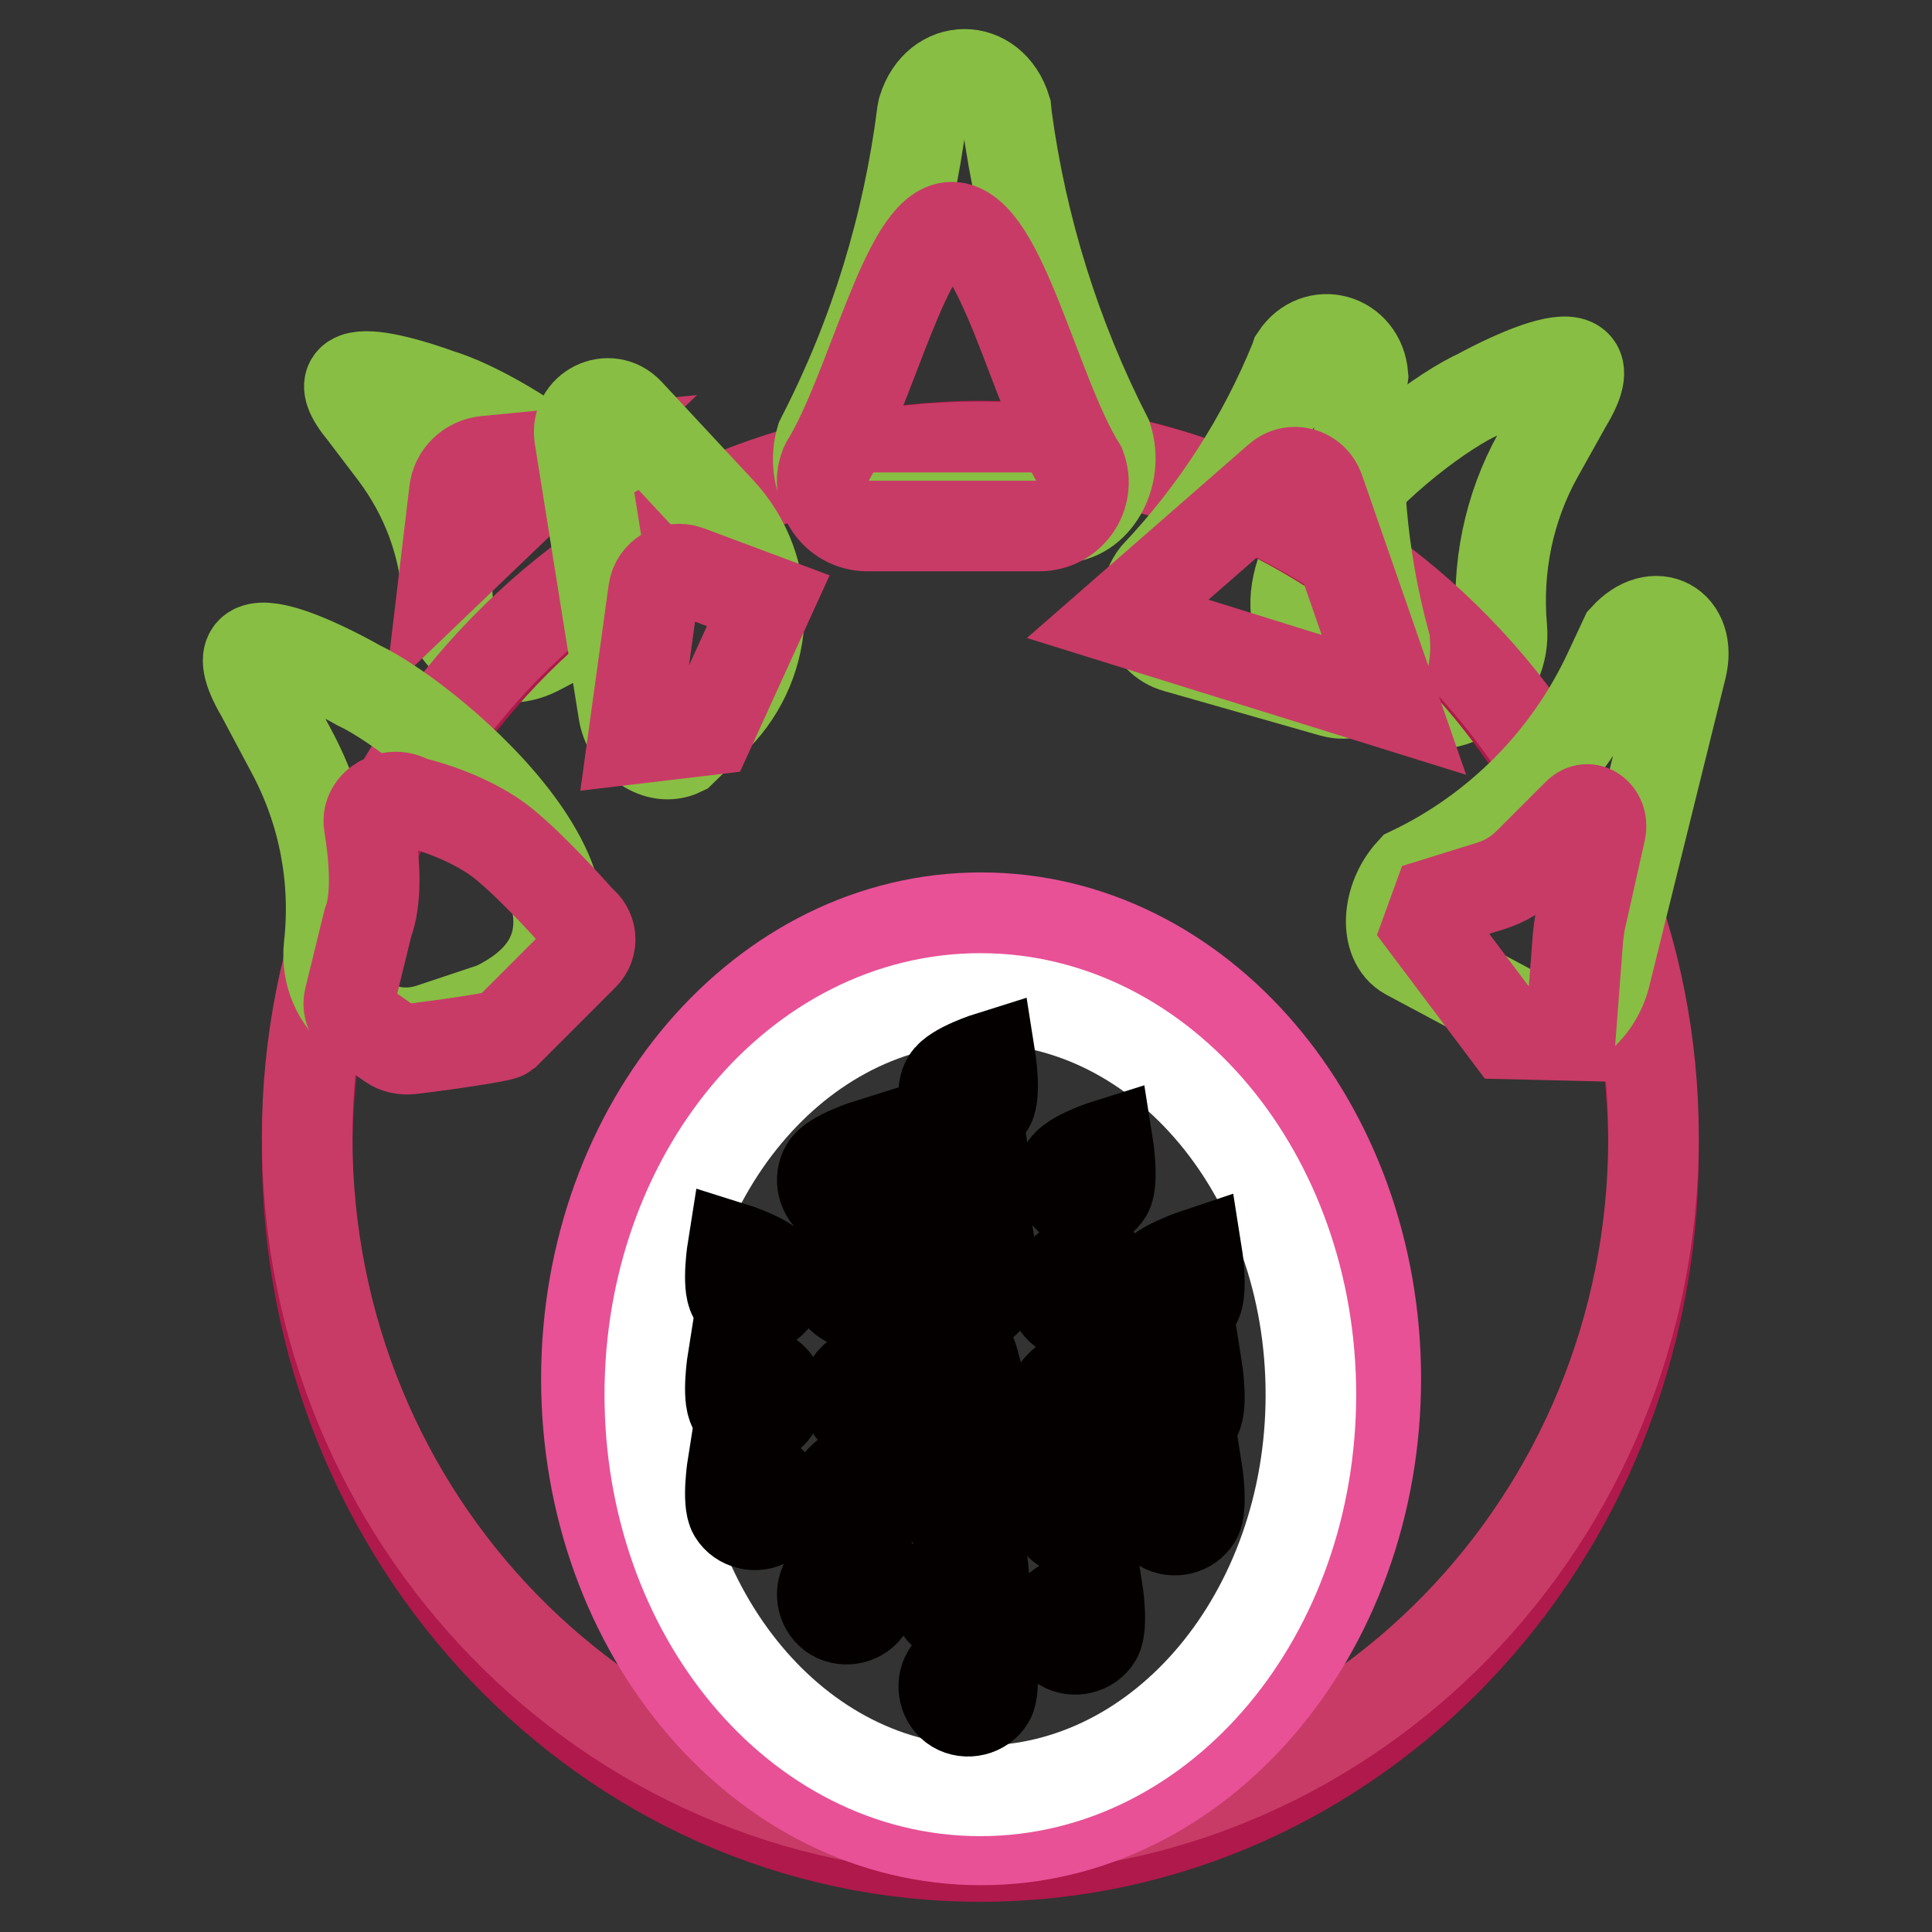 <?xml version="1.0" encoding="utf-8"?>
<!-- Svg Vector Icons : http://www.onlinewebfonts.com/icon -->
<!DOCTYPE svg PUBLIC "-//W3C//DTD SVG 1.1//EN" "http://www.w3.org/Graphics/SVG/1.1/DTD/svg11.dtd">
<svg version="1.1" xmlns="http://www.w3.org/2000/svg" xmlns:xlink="http://www.w3.org/1999/xlink" x="0px" y="0px" viewBox="0 0 256 256" enable-background="new 0 0 256 256" xml:space="preserve">
<rect x="0" y="0" width="256" height="256" fill="#333333" stroke="none"/>
<g> <path stroke-width="12" fill-opacity="0" stroke="#88be43"  d="M58.1,52.2c0,0-17.5-6.6-9.9,2.5l4.1,5.4c4.2,5.6,6.7,12.3,7,19.3c0.3,5.9,6.6,9.5,11.9,6.8l6.1-3.2 C94.3,71.3,66.5,54.6,58.1,52.2z"/> <path stroke-width="12" fill-opacity="0" stroke="#c83b67"  d="M58.9,76.1l1.3-10.9c0.2-2.2,2-3.9,4.2-4.1L75.7,60L58.9,76.1z"/> <path stroke-width="12" fill-opacity="0" stroke="#88be43"  d="M196,52.2c0,0,18.7-10.4,11.6,1.3l-3.8,6.8c-3.9,7-5.5,15-4.8,22.9c0.6,6.7-5.9,11.8-12.3,9.6l-7.5-2.7 C158.2,79.6,186.9,56.3,196,52.2z"/> <path stroke-width="12" fill-opacity="0" stroke="#af194b"  d="M40.7,152.6c0,51.6,39.9,93.4,89.2,93.4s89.2-41.8,89.2-93.4c0,0,0,0,0-0.1c0-51.6-39.9-93.4-89.2-93.4 C80.7,59.2,40.7,101,40.7,152.6z"/> <path stroke-width="12" fill-opacity="0" stroke="#c83b67"  d="M40.7,150.7c0,50.6,39.9,91.5,89.2,91.6s89.2-41,89.2-91.5c0,0,0,0,0-0.1c0-50.6-39.9-91.5-89.2-91.5 C80.7,59.2,40.7,100.1,40.7,150.7z"/> <path stroke-width="12" fill-opacity="0" stroke="#88be43"  d="M95.4,67.7l-12.1-13c-2.6-2.8-7.1-0.5-6.5,3.2l5.8,36.3c0.6,4.1,4.6,6.8,7.7,5.3l4.6-4.5 C102.3,87.5,102.6,75.4,95.4,67.7z"/> <path stroke-width="12" fill-opacity="0" stroke="#c83b67"  d="M86.6,78.3l-2.7,19.6L94,96.7l7.8-17.1l-10.7-4C89.1,74.9,86.9,76.2,86.6,78.3z"/> <path stroke-width="12" fill-opacity="0" stroke="#88be43"  d="M212.7,129.3l10.1-40.8c1.4-5.7-3.5-8.4-7.5-4l-2.1,4.5c-5.4,11.6-14.7,21-26.2,26.5 c-3.3,3.6-3.6,9.3-0.5,11l17.4,9.3C207,137.5,211.5,134.1,212.7,129.3L212.7,129.3z"/> <path stroke-width="12" fill-opacity="0" stroke="#c83b67"  d="M190.4,119.6l7.1-2.2c1.9-0.6,3.6-1.6,5.1-3.1l6.5-6.5c1.4-1.4,3.4,0.1,3,2.2l-2.4,10.7 c-0.4,1.5-0.6,3.1-0.7,4.7l-0.9,11.8l-8.3-0.2l-10.6-14.1L190.4,119.6L190.4,119.6z"/> <path stroke-width="12" fill-opacity="0" stroke="#88be43"  d="M152.9,76.6l0.3-0.4c7.9-8.4,14.1-18,18.4-28.6l0.1-0.3c2.7-4.1,8.5-2.5,8.9,2.5l-0.1,0.8 c-1.1,11.5-0.1,23.1,3,34.6c0.3,4.2-3.2,7.5-6.9,6.5l-20.7-5.9C152.2,84.8,150.7,80,152.9,76.6z"/> <path stroke-width="12" fill-opacity="0" stroke="#c83b67"  d="M148.1,82l21.3-18.6c1.8-1.6,4.6-0.8,5.4,1.5l9.9,28.5L148.1,82z"/> <path stroke-width="12" fill-opacity="0" stroke="#88be43"  d="M108.8,58.2l0.3-0.6c6.8-13.3,11.2-27.7,13.1-42.6l0.1-0.5c1.9-6.2,9.1-6.2,11,0l0.1,1 c2,14.8,6.5,29.2,13.3,42.5c1.6,5.1-1.6,10.6-6.1,10.6H115C110.4,68.8,107.3,63.3,108.8,58.2z"/> <path stroke-width="12" fill-opacity="0" stroke="#c83b67"  d="M109.3,61.8l0.2-0.4c6-9.8,10.6-31.3,16.6-31.3c6.5,0,11,22,17.1,31.8c1.4,3.8-1.4,7.8-5.5,7.8h-22.9 C110.7,69.6,107.9,65.5,109.3,61.8z"/> <path stroke-width="12" fill-opacity="0" stroke="#88be43"  d="M47.5,90.8c0,0-20.6-11.9-12.9,1.2l4.1,7.7c4.2,7.9,5.9,16.8,4.9,25.7c-0.8,7.5,6.4,13.3,13.5,10.9l8.4-2.8 C89,122.2,57.5,95.5,47.5,90.8z"/> <path stroke-width="12" fill-opacity="0" stroke="#c83b67"  d="M48.9,109.2c0.7,4.3,1.1,9.3,0,12.7c0,0.1-0.1,0.1-0.1,0.2l-2.5,10.2c-0.3,1.2,0.2,2.4,1.2,3.1l4.3,3 c0.7,0.5,1.7,0.7,2.6,0.6c3.5-0.4,12-1.6,12.5-2c0.4-0.4,6.8-6.8,10.4-10.4c1.4-1.4,1.1-3.5-0.4-4.6c0,0-5.4-6.2-9.8-9.9 c-5.1-4.3-12.7-5.9-12.7-5.9C52,104.6,48.5,106.5,48.9,109.2z"/> <path stroke-width="12" fill-opacity="0" stroke="#e85196"  d="M77.7,182.7c0,33.7,23.4,61.1,52.3,61.1c28.9,0,52.3-27.4,52.3-61.1s-23.4-61.1-52.3-61.1 C101.1,121.6,77.7,148.9,77.7,182.7z"/> <path stroke-width="12" fill-opacity="0" stroke="#ffffff"  d="M86.1,184.8c0,29,19.6,52.5,43.8,52.5s43.8-23.5,43.8-52.5c0-29-19.6-52.5-43.8-52.5S86.1,155.8,86.1,184.8 L86.1,184.8z"/> <path stroke-width="12" fill-opacity="0" stroke="#040000"  d="M102.8,168.4c0.9,1.5,0.4,3.6-1.1,4.5c-1.5,0.9-3.6,0.4-4.5-1.1c-0.9-1.5-0.1-6.5-0.1-6.5 S101.9,166.8,102.8,168.4L102.8,168.4z M125.5,168.4c-0.9,1.5-0.4,3.6,1.1,4.5c1.5,0.9,3.6,0.4,4.5-1.1c0.9-1.5,0.1-6.5,0.1-6.5 S126.4,166.8,125.5,168.4L125.5,168.4z M152.9,169.2c-0.9,1.5-0.4,3.6,1.1,4.5c1.5,0.9,3.6,0.4,4.5-1.1c0.9-1.5,0.1-6.5,0.1-6.5 S153.8,167.7,152.9,169.2L152.9,169.2z M109.4,154.7c-0.9,1.5-0.4,3.6,1.1,4.5c1.5,0.9,3.6,0.4,4.5-1.1c0.9-1.5,0.1-6.5,0.1-6.5 S110.3,153.1,109.4,154.7z M141.1,154.7c-0.9,1.5-0.4,3.6,1.1,4.5c1.5,0.9,3.6,0.4,4.5-1.1c0.9-1.5,0.1-6.5,0.1-6.5 S142,153.1,141.1,154.7z"/> <path stroke-width="12" fill-opacity="0" stroke="#040000"  d="M124.4,154.7c-0.9,1.5-0.4,3.6,1.1,4.5c1.5,0.9,3.6,0.4,4.5-1.1c0.9-1.5,0.1-6.5,0.1-6.5 S125.3,153.1,124.4,154.7z"/> <path stroke-width="12" fill-opacity="0" stroke="#040000"  d="M109.4,209.6c-0.9,1.5-0.4,3.6,1.1,4.5c1.5,0.9,3.6,0.4,4.5-1.1c0.9-1.5,0.1-6.5,0.1-6.5 S110.3,208,109.4,209.6L109.4,209.6z M139.7,213.6c-0.9,1.5-0.4,3.6,1.1,4.5c1.5,0.9,3.6,0.4,4.5-1.1c0.9-1.5,0.1-6.5,0.1-6.5 S140.7,212.1,139.7,213.6z M125.5,143.1c-0.9,1.5-0.4,3.6,1.1,4.5c1.5,0.9,3.6,0.4,4.5-1.1c0.9-1.5,0.1-6.5,0.1-6.5 S126.4,141.5,125.5,143.1L125.5,143.1z"/> <path stroke-width="12" fill-opacity="0" stroke="#040000"  d="M124.4,209.6c-0.9,1.5-0.4,3.6,1.1,4.5c1.5,0.9,3.6,0.4,4.5-1.1c0.9-1.5,0.1-6.5,0.1-6.5 S125.3,208,124.4,209.6L124.4,209.6z M125.5,221.8c-0.9,1.5-0.4,3.6,1.1,4.5c1.5,0.9,3.6,0.4,4.5-1.1c0.9-1.5,0.1-6.5,0.1-6.5 S126.4,220.3,125.5,221.8L125.5,221.8z M152.9,197.8c-0.9,1.5-0.4,3.6,1.1,4.5c1.5,0.9,3.6,0.4,4.5-1.1c0.9-1.5,0.1-6.5,0.1-6.5 S153.8,196.2,152.9,197.8L152.9,197.8z M116.8,170.7c-0.7,1.7-2.5,2.5-4.2,1.9c-1.7-0.7-2.5-2.5-1.9-4.2c0.7-1.7,5.1-4.1,5.1-4.1 S117.5,169,116.8,170.7z M145.8,172.2c-0.7,1.7-2.5,2.5-4.2,1.9c-1.7-0.7-2.5-2.5-1.9-4.2c0.7-1.7,5.1-4.1,5.1-4.1 S146.4,170.5,145.8,172.2z M102.8,197.1c0.9,1.5,0.4,3.6-1.1,4.5c-1.5,0.9-3.6,0.4-4.5-1.1c-0.9-1.5-0.1-6.5-0.1-6.5 S101.9,195.6,102.8,197.1L102.8,197.1z"/> <path stroke-width="12" fill-opacity="0" stroke="#040000"  d="M125.5,197.1c-0.9,1.5-0.4,3.6,1.1,4.5c1.5,0.9,3.6,0.4,4.5-1.1c0.9-1.5,0.1-6.5,0.1-6.5 S126.4,195.6,125.5,197.1L125.5,197.1z M152.9,184.3c-0.9,1.5-0.4,3.6,1.1,4.5c1.5,0.9,3.6,0.4,4.5-1.1c0.9-1.5,0.1-6.5,0.1-6.5 S153.8,182.7,152.9,184.3L152.9,184.3z"/> <path stroke-width="12" fill-opacity="0" stroke="#040000"  d="M116.8,199.4c-0.7,1.7-2.5,2.5-4.2,1.9c-1.7-0.7-2.5-2.5-1.9-4.2c0.7-1.7,5.1-4.1,5.1-4.1 S117.5,197.7,116.8,199.4z M145.8,200.9c-0.7,1.7-2.5,2.5-4.2,1.9c-1.7-0.7-2.5-2.5-1.9-4.2c0.7-1.7,5.1-4.1,5.1-4.1 S146.4,199.3,145.8,200.9z"/> <path stroke-width="12" fill-opacity="0" stroke="#040000"  d="M102.8,183.2c0.9,1.5,0.4,3.6-1.1,4.5c-1.5,0.9-3.6,0.4-4.5-1.1c-0.9-1.5-0.1-6.5-0.1-6.5 S101.9,181.6,102.8,183.2z M112.7,183.2c-0.9,1.5-0.4,3.6,1.1,4.5c1.5,0.9,3.6,0.4,4.5-1.1c0.9-1.5,0.1-6.5,0.1-6.5 S113.6,181.6,112.7,183.2z"/> <path stroke-width="12" fill-opacity="0" stroke="#040000"  d="M129.6,185.5c-0.7,1.7-2.5,2.5-4.2,1.9c-1.7-0.7-2.5-2.5-1.9-4.2c0.7-1.7,5.1-4.1,5.1-4.1 S130.3,183.8,129.6,185.5z M145.8,187c-0.7,1.7-2.5,2.5-4.2,1.9c-1.7-0.6-2.5-2.5-1.9-4.2c0.7-1.7,5.1-4.1,5.1-4.1 S146.4,185.3,145.8,187z"/></g>
</svg>